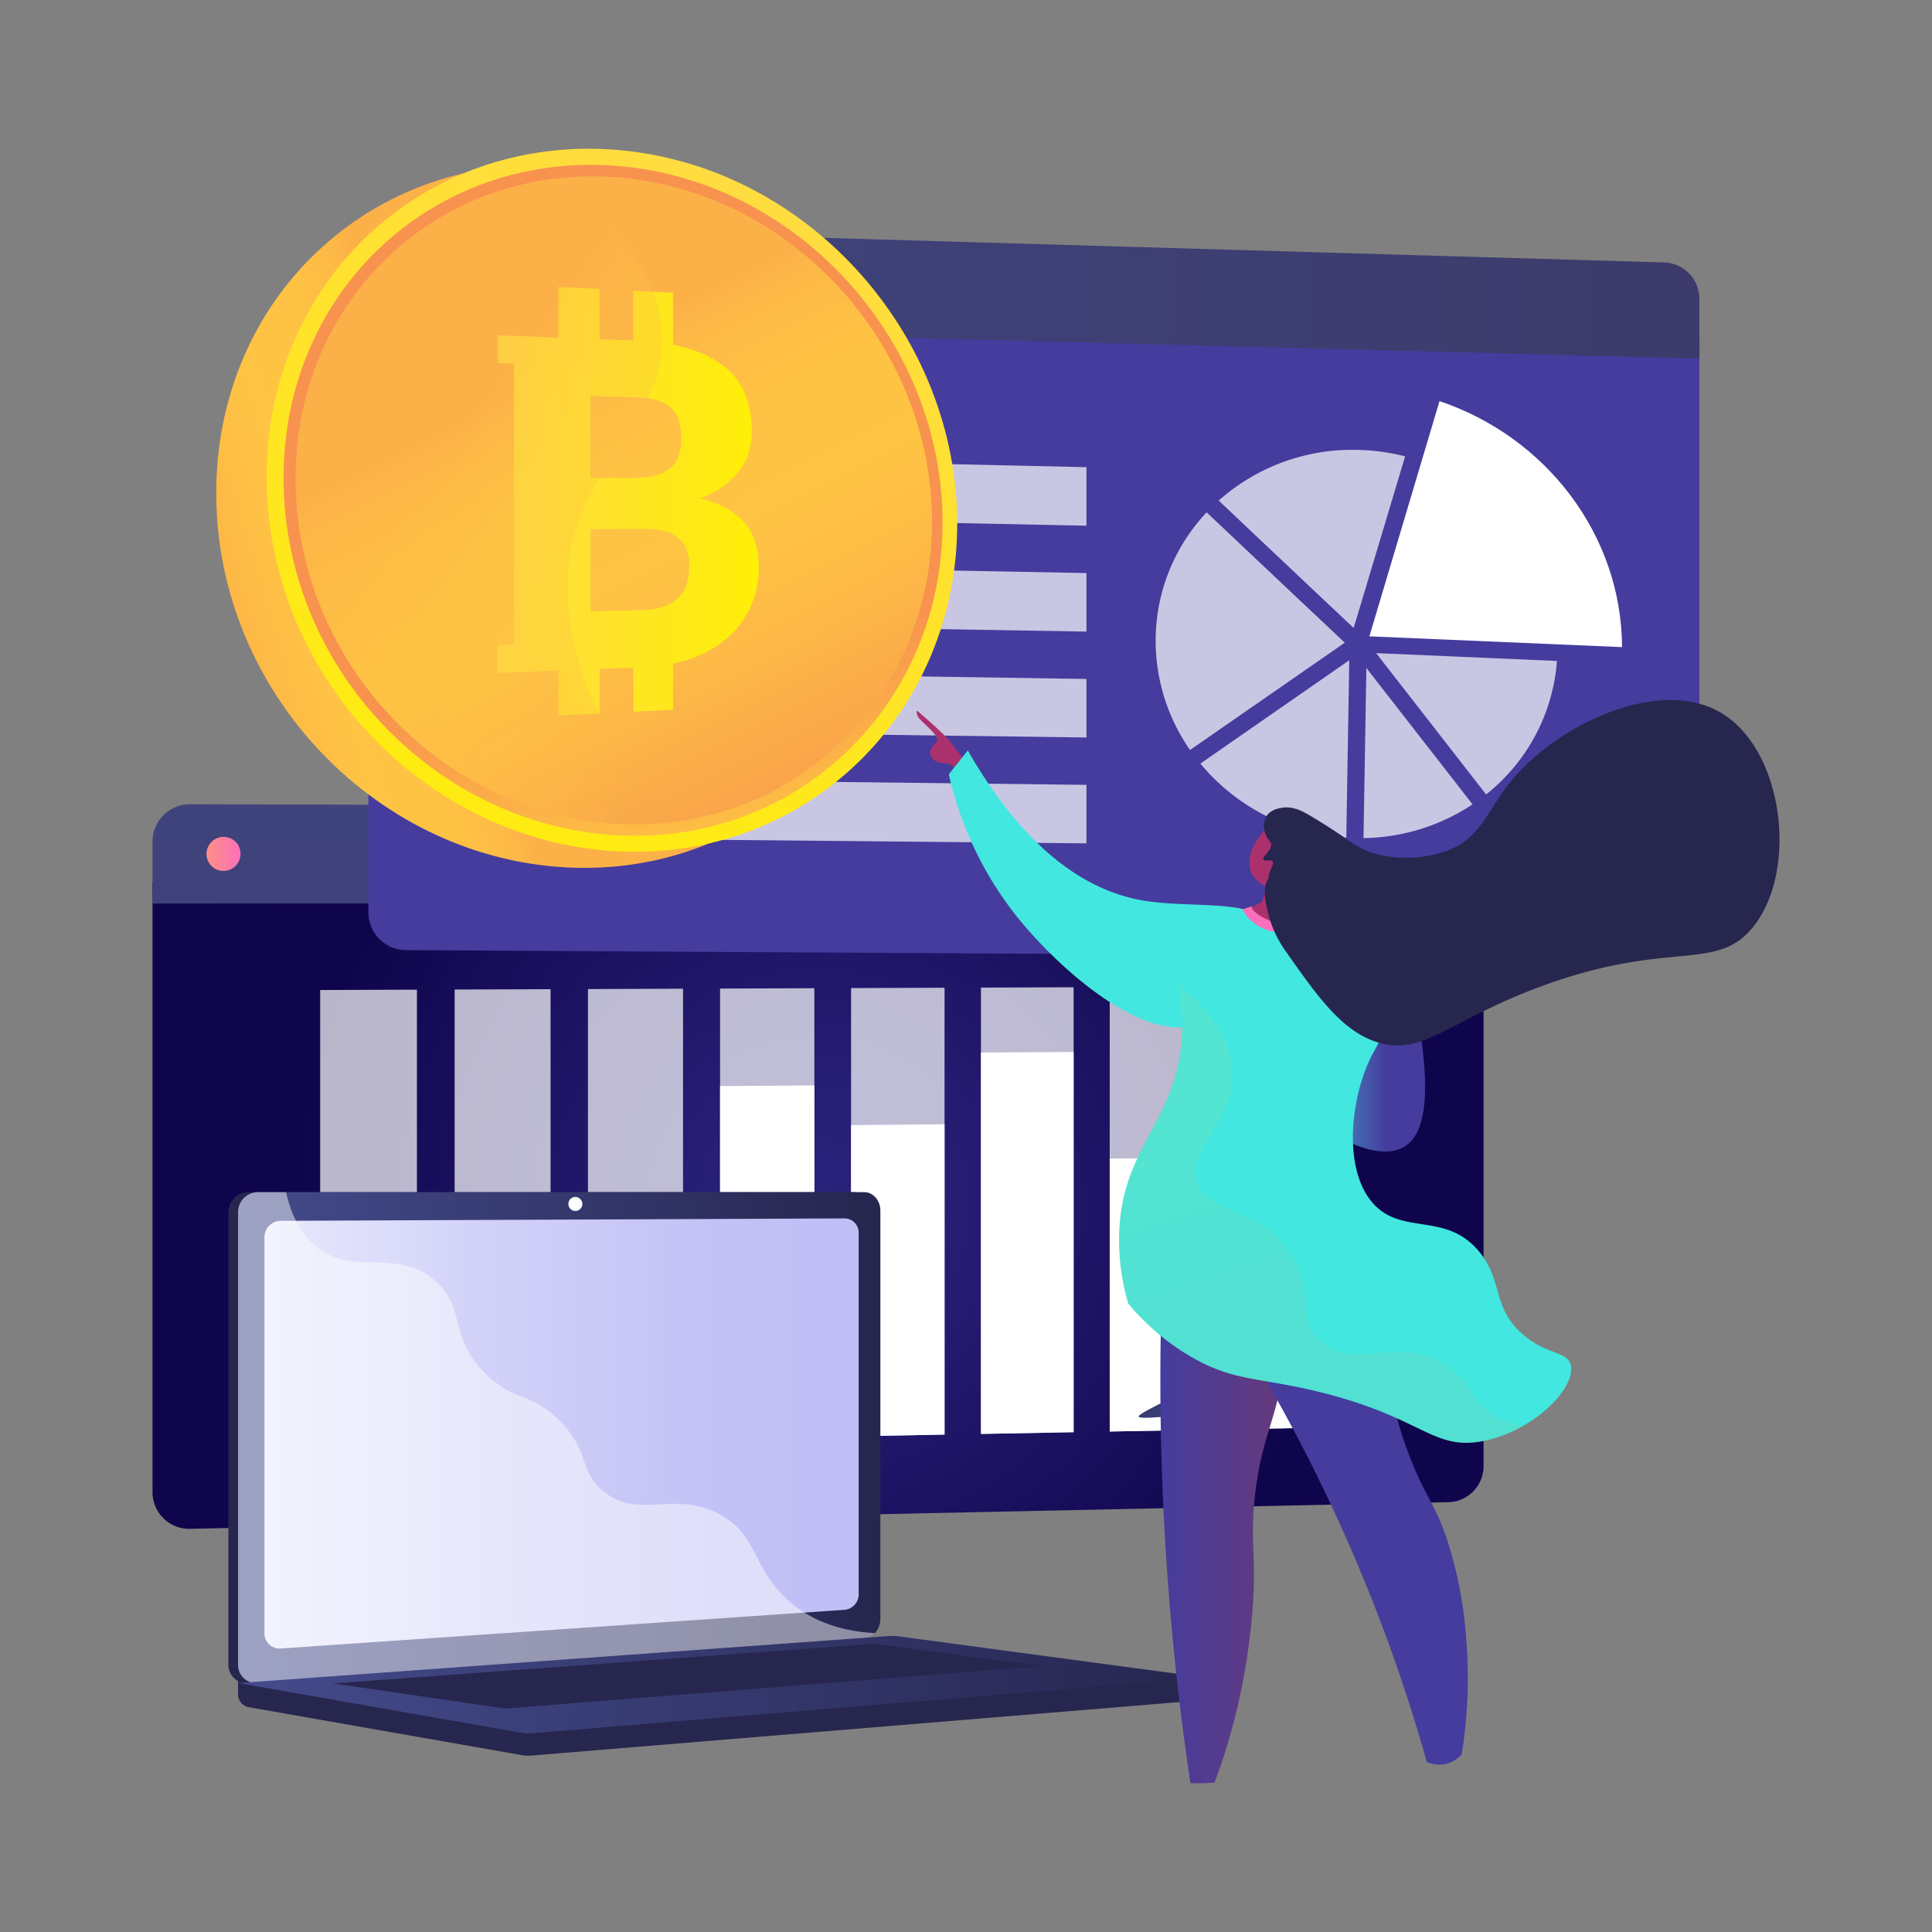 <svg xmlns="http://www.w3.org/2000/svg" xmlns:xlink="http://www.w3.org/1999/xlink" viewBox="0 0 500 500" width="500" height="500"><rect x="0" y="0" width="500" height="500" fill="#808080" stroke="none"/><defs><linearGradient id="a" x1=".58" x2=".147" y1="-1.13" y2="8.369" gradientUnits="objectBoundingBox"><stop offset="0" stop-color="#40447e"></stop><stop offset=".996" stop-color="#3c3b6b"></stop></linearGradient><linearGradient id="d" x2="1" y1=".5" y2=".5" gradientUnits="objectBoundingBox"><stop offset="0" stop-color="#ff9085"></stop><stop offset="1" stop-color="#fb6fbb"></stop></linearGradient><linearGradient id="h" x2="1" y1=".5" y2=".5" gradientUnits="objectBoundingBox"><stop offset="0" stop-color="#444b8c"></stop><stop offset=".996" stop-color="#26264f"></stop></linearGradient><linearGradient id="i" x2="1" y1=".5" y2=".5" gradientUnits="objectBoundingBox"><stop offset="0" stop-color="#e9e9fd"></stop><stop offset=".36" stop-color="#d2d2f9"></stop><stop offset=".706" stop-color="#c4c3f6"></stop><stop offset="1" stop-color="#c0bff6"></stop></linearGradient><linearGradient xlink:href="#a" id="j" x1="0" x2="1" y1=".5" y2=".5"></linearGradient><linearGradient id="k" x2="1" y1=".5" y2=".5" gradientUnits="objectBoundingBox"><stop offset="0" stop-color="#aa80f9"></stop><stop offset=".996" stop-color="#6165d7"></stop></linearGradient><linearGradient id="b" x1="5.385" x2="5.565" y1="-2.41" y2="2.649" gradientUnits="objectBoundingBox"><stop offset=".004" stop-color="#26264f"></stop><stop offset="1" stop-color="#444b8c"></stop></linearGradient><linearGradient id="c" x1="19.135" x2="19.014" y1="1.152" y2="-5.07" gradientUnits="objectBoundingBox"><stop offset="0" stop-color="#ab316d"></stop><stop offset="1" stop-color="#792d3d"></stop></linearGradient><linearGradient xlink:href="#b" id="l" x1="8.211" x2="8.496" y1="-1.485" y2="1.472"></linearGradient><linearGradient xlink:href="#c" id="m" x1="13.733" x2="13.647" y1="1.353" y2="-3.032"></linearGradient><linearGradient id="n" x2="1" y1=".5" y2=".5" gradientUnits="objectBoundingBox"><stop offset="0" stop-color="#453c9e"></stop><stop offset="1" stop-color="#6b3976"></stop></linearGradient><linearGradient xlink:href="#c" id="o" x1="-40.519" x2="-42.008" y1=".116" y2="3.282"></linearGradient><linearGradient id="p" x1=".431" x2="1.498" y1=".789" y2="6.614" gradientUnits="objectBoundingBox"><stop offset=".032" stop-color="#42e8e0"></stop><stop offset=".996" stop-color="#453c9e"></stop></linearGradient><linearGradient id="q" x1="-.462" x2=".547" y1=".658" y2=".658" gradientUnits="objectBoundingBox"><stop offset="0" stop-color="#42e8e0"></stop><stop offset=".996" stop-color="#453c9e"></stop></linearGradient><linearGradient xlink:href="#d" id="r" x1="-10.467" x2="-9.925" y1="-.314" y2="2.207"></linearGradient><linearGradient xlink:href="#c" id="s" x1="-4.996" x2="-5.798" y1="5.136" y2="5.926"></linearGradient><linearGradient xlink:href="#c" id="t" x1="-70.079" x2="-73.989" y1="18.879" y2="24.038"></linearGradient><linearGradient id="e" x1=".08" x2=".393" y1="-.203" y2=".941" gradientUnits="objectBoundingBox"><stop offset="0" stop-color="#fcb148"></stop><stop offset=".052" stop-color="#fdb946"></stop><stop offset=".142" stop-color="#fec144"></stop><stop offset=".318" stop-color="#ffc444"></stop><stop offset=".485" stop-color="#fdb946"></stop><stop offset=".775" stop-color="#f99c4c"></stop><stop offset=".866" stop-color="#f8924f"></stop><stop offset="1" stop-color="#f8924f"></stop></linearGradient><linearGradient xlink:href="#e" id="u" x1=".329" x2="-.255" y1=".554" y2=".738"></linearGradient><linearGradient id="f" x1=".727" x2=".207" y1=".007" y2="1.135" gradientUnits="objectBoundingBox"><stop offset="0" stop-color="#ffdb44"></stop><stop offset="1" stop-color="#feef06"></stop></linearGradient><linearGradient xlink:href="#e" id="v" x1=".636" x2=".531" y1="1.231" y2=".666"></linearGradient><linearGradient xlink:href="#e" id="w" x1=".409" x2=".858" y1=".31" y2="1.247"></linearGradient><linearGradient xlink:href="#f" id="x" x1="0" x2="1" y1=".5" y2=".5"></linearGradient><linearGradient xlink:href="#e" id="y" x1=".464" x2="1.215" y1=".369" y2="1.306"></linearGradient><radialGradient id="g" cx=".5" cy=".5" r=".809" gradientTransform="matrix(.486 0 0 1 .257 0)" gradientUnits="objectBoundingBox"><stop offset="0" stop-color="#2b237c"></stop><stop offset=".31" stop-color="#251c72"></stop><stop offset="1" stop-color="#0f054c"></stop></radialGradient></defs><g data-name="Group 19436"><path fill="url(#g)" d="M511.417 1696.288v158.152a9.48 9.48 0 0 0 9.924 9.3l325.443-6.885a9.337 9.337 0 0 0 9.107-9.289v-151.322Z" data-name="Path 7398" transform="translate(-471.946 -1468.091)"></path><path fill="url(#a)" d="m846.783 1570.483-325.443-.776a9.7 9.7 0 0 0-9.924 9.483v16.206l344.473-.289V1579.6a9.126 9.126 0 0 0-9.106-9.117Z" data-name="Path 7399" transform="translate(-471.946 -1361.562)"></path><path fill="url(#d)" d="M608.567 1627.393a4.4 4.4 0 1 1-4.395-4.22 4.306 4.306 0 0 1 4.395 4.22Z" data-name="Path 7400" transform="translate(-546.329 -1406.573)"></path><g fill="#fff" data-name="Group 2196"><path d="m107.903 373.805-25.046.465v-118.053l25.046-.092Z" data-name="Path 7401" opacity=".71"></path><path d="m107.903 373.805-25.046.465v-56.049l25.046-.288Z" data-name="Path 7402"></path><path d="m142.487 373.163-24.827.461v-117.536l24.827-.091Z" data-name="Path 7403" opacity=".71"></path><path d="m142.487 373.163-24.827.461v-27.9l24.827-.373Z" data-name="Path 7404"></path><path d="m176.77 372.529-24.61.457v-117.023l24.61-.09Z" data-name="Path 7405" opacity=".71"></path><path d="m176.77 372.527-24.61.456v-14.584l24.61-.411Z" data-name="Path 7406"></path><path d="m210.755 371.897-24.4.452v-116.512l24.4-.089Z" data-name="Path 7407" opacity=".71"></path><path d="m210.755 371.897-24.4.451v-91.273l24.4-.168Z" data-name="Path 7408"></path><path d="m244.448 371.272-24.187.449v-116.008l24.187-.089Z" data-name="Path 7409" opacity=".71"></path><path d="m244.448 371.272-24.187.449v-80.552l24.187-.2Z" data-name="Path 7410"></path><path d="m277.85 370.652-23.979.445v-115.507l23.979-.088Z" data-name="Path 7411" opacity=".71"></path><path d="m277.85 370.652-23.979.445v-98.713l23.979-.14Z" data-name="Path 7412"></path><path d="m310.967 370.038-23.774.441v-115.01l23.774-.087Z" data-name="Path 7413" opacity=".71"></path><path d="m310.967 370.038-23.774.441v-70.641l23.774-.224Z" data-name="Path 7414"></path><path d="m343.8 369.43-23.571.437v-114.52l23.571-.087Z" data-name="Path 7415" opacity=".71"></path><path d="m343.8 369.428-23.571.438v-39.759l23.571-.316Z" data-name="Path 7416"></path></g><path fill="#26264f" d="m312.031 434.171-250.422-2.135v6.316a3.362 3.362 0 0 0 2.572 3.432l70.813 12.437a9.936 9.936 0 0 0 2.541.117l171.774-14.18a3.207 3.207 0 0 0 2.721-3.35Z" data-name="Path 7417"></path><path fill="#26264f" d="m221.152 424.048-156.957 11.554a4.757 4.757 0 0 1-5.093-4.907v-116.882a5.193 5.193 0 0 1 5.093-5.282h156.957c2.314 0 4.185 2.138 4.185 4.775v105.659c-.003 2.637-1.871 4.913-4.185 5.083Z" data-name="Path 7418"></path><path fill="url(#h)" d="m813.446 2320.106-156.956 11.555a4.757 4.757 0 0 1-5.092-4.907v-116.883a5.193 5.193 0 0 1 5.092-5.282h156.956c2.314 0 4.185 2.138 4.185 4.775v105.659c0 2.637-1.871 4.913-4.185 5.083Z" data-name="Path 7419" transform="translate(-589.791 -1896.057)"></path><path fill="url(#i)" d="m844.91 2348.789-146.189 10.036a3.9 3.9 0 0 1-4.143-4.028v-102.33a4.253 4.253 0 0 1 4.143-4.33l146.189-.63a3.693 3.693 0 0 1 3.453 3.913v93.2a4.035 4.035 0 0 1-3.453 4.169Z" data-name="Path 7420" transform="translate(-626.145 -1932.189)"></path><path fill="#fff" d="M150.72 311.728a1.814 1.814 0 1 1-1.806-1.965 1.9 1.9 0 0 1 1.806 1.965Z" data-name="Path 7421"></path><path fill="#fff" d="m656.489 2331.66 156.163-11.5.795-.058a4.211 4.211 0 0 0 2.765-1.4c-11.238-.615-18.218-4.6-22.72-8.724-9.042-8.275-7.474-16.436-17.225-21.876-12.162-6.786-21.725 1.813-30.954-6.671-5.6-5.144-2.848-8.98-9.733-16.666-7.625-8.514-12.59-5.652-20.253-13.315-9.69-9.688-4.843-17.226-13.19-24.182-10.125-8.438-21.045-.628-30.684-8.722-4.157-3.49-6.438-8.565-7.63-13.962h-7.333a5.193 5.193 0 0 0-5.092 5.283v116.881a4.757 4.757 0 0 0 5.091 4.912Z" data-name="Path 7422" opacity=".48" style="mix-blend-mode:soft-light;isolation:isolate" transform="translate(-589.791 -1896.056)"></path><path fill="url(#h)" d="m819.7 2930.932-168.3 12.161 73.384 12.889a9.98 9.98 0 0 0 2.541.117l174.5-14.405-79.442-10.68a13.04 13.04 0 0 0-2.683-.082Z" data-name="Path 7423" transform="translate(-589.791 -2507.523)"></path><path fill="#26264f" d="m86.164 435.673 140.119-10.276 43.366 5.783-138.912 10.985Z" data-name="Path 7424"></path><path fill="#453c9e" d="M95.336 78.18v158.15a9.792 9.792 0 0 0 9.924 9.564l325.443 1.863a9.037 9.037 0 0 0 9.107-9.044V87.394Z" data-name="Path 7425"></path><path fill="url(#j)" d="m1200.088 632.115-325.443-9.525a9.389 9.389 0 0 0-9.924 9.217v16.205l344.474 8.972v-15.506a9.43 9.43 0 0 0-9.107-9.363Z" data-name="Path 7426" transform="translate(-769.385 -564.197)"></path><g data-name="Group 2201"><g data-name="Group 2199"><g data-name="Group 2197"><path fill="#fff" d="m354.392 164.685 18.149-60.875c27.374 9.193 47.1 34.4 47.246 63.665Z" data-name="Path 7427"></path></g><g fill="#fff" data-name="Group 2198" opacity=".71"><path d="M402.938 171.058a48.683 48.683 0 0 1-18.337 34.54l-28.455-36.57Z" data-name="Path 7428"></path><path d="M350.329 162.524c-11.017-10.373-24.327-22.933-34.927-32.979a52.023 52.023 0 0 1 36.015-13.113 54.176 54.176 0 0 1 12.228 1.673Z" data-name="Path 7429"></path><path d="m348.032 166.325-40.049 27.772a49.475 49.475 0 0 1-8.9-28.263 48.337 48.337 0 0 1 13.2-33.238q4.407 4.174 9.78 9.248c10.82 10.223 21.679 20.444 25.969 24.481Z" data-name="Path 7430"></path><path d="m349.189 170.867-.772 45.927a53.471 53.471 0 0 1-37.766-19.177Z" data-name="Path 7431"></path><path d="m353.614 172.877 27.478 35.288a52.223 52.223 0 0 1-28.218 8.734Z" data-name="Path 7432"></path></g></g><g fill="#fff" data-name="Group 2200"><path d="m281.178 136.053-165.245-3.358v-15.472l165.242 3.683Z" data-name="Path 7433" opacity=".71"></path><path d="m281.178 163.456-165.245-2.768v-15.472l165.242 3.092Z" data-name="Path 7434" opacity=".71"></path><path d="m281.178 190.861-165.245-2.173v-15.472l165.242 2.5Z" data-name="Path 7435" opacity=".71"></path><path d="m281.178 218.261-165.245-1.577v-15.472l165.242 1.908Z" data-name="Path 7436" opacity=".71"></path></g></g><path fill="url(#k)" d="M961.872 681.846a4.169 4.169 0 0 1-4.395 4.1 4.457 4.457 0 0 1-4.4-4.339 4.169 4.169 0 0 1 4.4-4.1 4.457 4.457 0 0 1 4.395 4.339Z" data-name="Path 7437" transform="translate(-843.771 -610.433)"></path><path fill="url(#b)" d="M2140.021 3185.053s-14.345 6.519-14.579 7.561 9.225-.349 13.086-.2 7.039-.99 6.689-2.627-1.7-5.749-1.7-5.749Z" data-name="Path 7438" transform="translate(-1830.76 -2826.082)"></path><path fill="url(#c)" d="m2214.351 3152.881.872 6.459s2.271.807 3.8-.148l.651-7.083Z" data-name="Path 7439" transform="translate(-1905.615 -2799.202)"></path><path fill="url(#l)" d="m2586.452 3157.974 1.669 2.679a3.193 3.193 0 0 1 .382 2.5c-.583 2.228-1.749 6.569-2.256 7.7-.693 1.542-9.976 2.458-9.976 2.458s-.828-1.164 1.1-2.572 3.166-1.629 3.846-3.7a54.414 54.414 0 0 0 1.133-7.95Z" data-name="Path 7440" transform="translate(-2210.159 -2804.14)"></path><path fill="url(#m)" d="M2597.68 3110.828c.61.486 3.591 9.535 3.591 9.535s.965 1.234 2.8-.587.83-.817.83-.817l-.344-8.9Z" data-name="Path 7441" transform="translate(-2228.333 -2763.8)"></path><path fill="url(#n)" d="M2161.541 2288.557c-.757 19.266-.788 40.2.321 62.559a704.857 704.857 0 0 0 6.917 69.551c1.176.038 2.41.044 3.7.008q1.307-.037 2.531-.123a160.154 160.154 0 0 0 5.315-17 163.534 163.534 0 0 0 3.711-19.9c2.762-21.823-.475-23.726 1.767-39.9 1.986-14.323 4.81-14.882 8.125-35.217 3.6-22.064.918-25.375-.383-26.57-5.545-5.091-18.564-1.626-32.004 6.592Z" data-name="Path 7442" transform="translate(-1860.697 -1959.193)"></path><path fill="#453c9e" d="M309.942 329.041a432.63 432.63 0 0 1 59.308 126.937 7.722 7.722 0 0 0 4.234.657 7.878 7.878 0 0 0 4.8-2.592 124.552 124.552 0 0 0 1.1-30.72 105.849 105.849 0 0 0-4.32-23.091c-3.491-11.263-5.892-11.9-10.447-23.811-4.729-12.369-3.584-15.455-8.111-30.933a204.268 204.268 0 0 0-10.112-27.139Z" data-name="Path 7443"></path><path fill="url(#o)" d="M1775.06 1429.779s-2.454-2.937-4.018-5.126-8.776-8.276-8.776-8.276-.518 1 1.04 2.554 4.823 4.2 4.111 5.363-2.765 2.224-1.22 4.361 4.117.6 5.485 2.31 2.774 3.58 2.774 3.58Z" data-name="Path 7444" transform="translate(-1524.943 -1232.476)"></path><path fill="url(#p)" d="m1819.647 1481.621-4.913 6.164a91.684 91.684 0 0 0 16.935 35.971c11 14.055 34.463 35.1 49.068 28.2 8.9-4.206 20.921-18.639 16.6-25.6-4.152-6.69-22.119-3.528-34.458-6.315-12.093-2.726-27.792-11.53-43.232-38.42Z" data-name="Path 7445" transform="translate(-1569.184 -1287.403)"></path><path fill="url(#q)" d="M2446.193 1819.531s9.571 32.574 3.641 45.108-24.836-1.231-24.836-1.231Z" data-name="Path 7446" transform="translate(-2082.955 -1571.884)"></path><path fill="#42e8e0" d="M333.477 235.601c-12.293-.224-21.762.178-27 5.641-5.528 5.771.322 12.023-.583 26.824-1.386 22.66-15.679 28.5-16.263 51.471a58.621 58.621 0 0 0 2.348 17.814 61.691 61.691 0 0 0 16.291 13.8c11.266 6.523 17.688 5.2 33.752 9.224 26.275 6.579 28.785 15.042 41.689 12.59 13.042-2.478 24.285-13.743 22.766-19.762-.909-3.6-6.164-2.464-12.359-7.856-7.985-6.95-5.114-13.813-11.234-21.336-8.791-10.8-20.557-3.825-28.051-13.193-7.581-9.476-5.072-28.528.916-39.014 3.911-6.849 5.476-14.809 8.775-21.973a4.916 4.916 0 0 0 .413-2.772c-.661-4.6-8.411-6.94-14.279-8.651a69.482 69.482 0 0 0-17.181-2.807Z" data-name="Path 7447"></path><path fill="url(#r)" d="m2295.134 1737.536 2.406-.8s.705 3.266 8.5 3.506a11.645 11.645 0 0 0 7.066-2.578l1.681 1.171s-3.533 4.615-9.311 4.626a11.591 11.591 0 0 1-10.342-5.925Z" data-name="Path 7448" transform="translate(-1973.624 -1502.181)"></path><g data-name="Group 2202"><path fill="url(#s)" d="M2306.912 1613.68a10.382 10.382 0 0 1 1.784-7.3c1.844-2.766 2.284-3.127 3.083-3.562l1.1-.55s.063-.019.128-.036a12.177 12.177 0 0 1 3.443.1c1.452.452 2.478 6.629 1.249 15.118l.176 2c3.306-.457 4.262-.142 4.432.3.368.959-1.934 6.561-5.083 7.663-3.948 1.383-9.449-2.223-9.779-3.528-.134-.528-.11-.074 2.579-1.632.247-.78 1.017-2.894 1.264-3.675-.566-.364-3.888-2.266-4.376-4.898Z" data-name="Path 7449" transform="translate(-1983.429 -1388.87)"></path><path fill="url(#t)" d="M2329.7 1655.228c.729-.831 1.791.109 1.692 1.261a2.107 2.107 0 0 1-2.385 1.921c-1.061-.326-.287-2.064.693-3.182Z" data-name="Path 7450" transform="translate(-2001.712 -1433.293)"></path><path fill="#26264f" d="M445.02 184.25c-16.038-9.073-42.554 3.365-54.559 18.66-5.578 7.107-7.407 13.97-15.676 17.158-6.286 2.424-17.246 3.294-24.842-1.915-.957-.656-4.839-3.451-10.385-6.766-2.445-1.462-4.84-2.8-7.737-2.345-.736.116-3.189.486-4.246 2.488a5.669 5.669 0 0 0 .381 5.251c.515.843.832.848.984 1.459.427 1.718-2.4 3.437-1.957 4.228.316.566 1.84-.168 2.358.5.569.735-.951 2.015-1.03 4.35-1.106 1.4-1.24 4.031-.538 7.271a30.081 30.081 0 0 0 4.49 10.91c8.591 12.248 14.736 21.01 23.777 24.1 11.969 4.087 18.525-5.353 42.745-14.308 33.165-12.261 45.218-3.561 54.795-15.248 11.956-14.595 8.09-46.374-8.56-55.793Z" data-name="Path 7451"></path></g><g data-name="Group 2203" opacity=".3" style="mix-blend-mode:multiply;isolation:isolate"><path fill="url(#e)" d="M2178.291 1961.929c-12.363-8.215-23.554 1.182-32.294-6.055-7.2-5.96-1.3-13.731-9.083-24.221-8.539-11.5-20.388-8.56-23.212-17.156-2.918-8.884 8.791-14.913 9.083-27.248.149-6.3-2.677-14.494-13.968-24.327a56.5 56.5 0 0 1 .891 13.559c-1.386 22.66-15.679 28.5-16.263 51.471a58.624 58.624 0 0 0 2.348 17.815 61.7 61.7 0 0 0 16.291 13.8c11.266 6.522 17.688 5.2 33.752 9.225 26.275 6.579 28.785 15.041 41.689 12.59a34.261 34.261 0 0 0 10.563-4 20.5 20.5 0 0 1-8.7-3.342c-5.642-3.91-4.651-7.828-11.097-12.111Z" data-name="Path 7452" opacity=".3" style="mix-blend-mode:multiply;isolation:isolate" transform="translate(-1803.81 -1608.414)"></path></g><g data-name="animated-bitcoin" transform="translate(55.958 38.495)"><path fill="url(#u)" d="M794.392 620.13c0 48.35-37.807 86.385-86.128 84.9-50.288-1.544-92.582-44.976-92.582-96.949s42.294-89.7 92.582-84.466c48.321 5.032 86.128 48.164 86.128 96.515Z" data-name="Path 7453" transform="translate(-615.681 -518.961)"></path><path fill="url(#f)" d="M876.971 593.763c0 48.35-37.807 86.385-86.128 84.9-50.288-1.544-92.583-44.976-92.583-96.949s42.294-89.7 92.583-84.466c48.321 5.032 86.128 48.165 86.128 96.515Z" data-name="Path 7454" transform="translate(-685.203 -496.764)"></path><path fill="url(#v)" d="M896.436 615.7c0 46.221-36.174 82.519-82.336 81.025-47.953-1.553-88.214-43-88.214-92.522s40.261-85.541 88.214-80.628c46.162 4.733 82.336 45.909 82.336 92.125Z" data-name="Path 7455" transform="translate(-708.46 -518.961)"></path><path fill="url(#w)" d="M910.283 631.371c0 44.7-35 79.754-79.619 78.256-46.288-1.554-85.1-41.587-85.1-89.361s38.816-82.574 85.1-77.887c44.616 4.521 79.619 44.296 79.619 88.992Z" data-name="Path 7456" transform="translate(-725.023 -534.81)"></path><path fill="url(#x)" d="M1140.251 784.072q-3.688-4.4-11.482-6.4a25.659 25.659 0 0 0 6.122-3.236 18.72 18.72 0 0 0 4.132-4.089 15.58 15.58 0 0 0 2.346-4.784 18.984 18.984 0 0 0 .744-5.326 25.257 25.257 0 0 0-1.623-9.244 17.6 17.6 0 0 0-5.222-7.181 27.128 27.128 0 0 0-9.4-4.835 40.156 40.156 0 0 0-4.145-1.038v-13.48l-10.3-.517v12.878l-8.706-.334v-12.98l-10.668-.536v13.106l-11.465-.44-4.254-.163v7.181l4.254.136v72.746l-4.254.141v7.181l4.254-.169 11.465-.455v11.643l10.668-.536v-11.529l8.706-.346v11.439l10.3-.517v-11.924a34.622 34.622 0 0 0 5.349-1.536 28 28 0 0 0 9.293-5.631 23.281 23.281 0 0 0 5.637-8.062 25.076 25.076 0 0 0 1.91-9.8q.005-6.985-3.661-11.363Zm-16.408-21.851a12.222 12.222 0 0 1-.908 5.044 7.217 7.217 0 0 1-2.651 3.142 11.316 11.316 0 0 1-4.252 1.588 31.378 31.378 0 0 1-5.665.431l-10.016-.055v-21.128l11.255.279a25.654 25.654 0 0 1 5.513.657 9.4 9.4 0 0 1 3.8 1.82 7.343 7.343 0 0 1 2.207 3.24 14.944 14.944 0 0 1 .716 4.982Zm1.593 37.07a8.807 8.807 0 0 1-1.812 3.539 9.862 9.862 0 0 1-3.671 2.62 16.29 16.29 0 0 1-6.1 1.139l-13.5.352v-21.3l13.388-.088a21.126 21.126 0 0 1 5.907.653 9.495 9.495 0 0 1 3.728 1.927 6.77 6.77 0 0 1 1.978 3.079 13.7 13.7 0 0 1 .575 4.12 16.165 16.165 0 0 1-.494 3.959Z" data-name="Path 7457" transform="translate(-1003.497 -687.203)"></path><path fill="url(#y)" d="M816.256 644.64c2.69-26.569 27.108-37.816 23.921-62.255-1.964-15.063-13.381-27.757-26.116-37.668-38.63 4.051-68.5 36.038-68.5 77.873 0 47.775 38.816 87.807 85.1 89.361a80.314 80.314 0 0 0 13.151-.642c-18.38-18.293-29.867-43.844-27.556-66.669Z" data-name="Path 7458" opacity=".3" style="mix-blend-mode:multiply;isolation:isolate" transform="translate(-725.023 -537.134)"></path></g></g></svg>